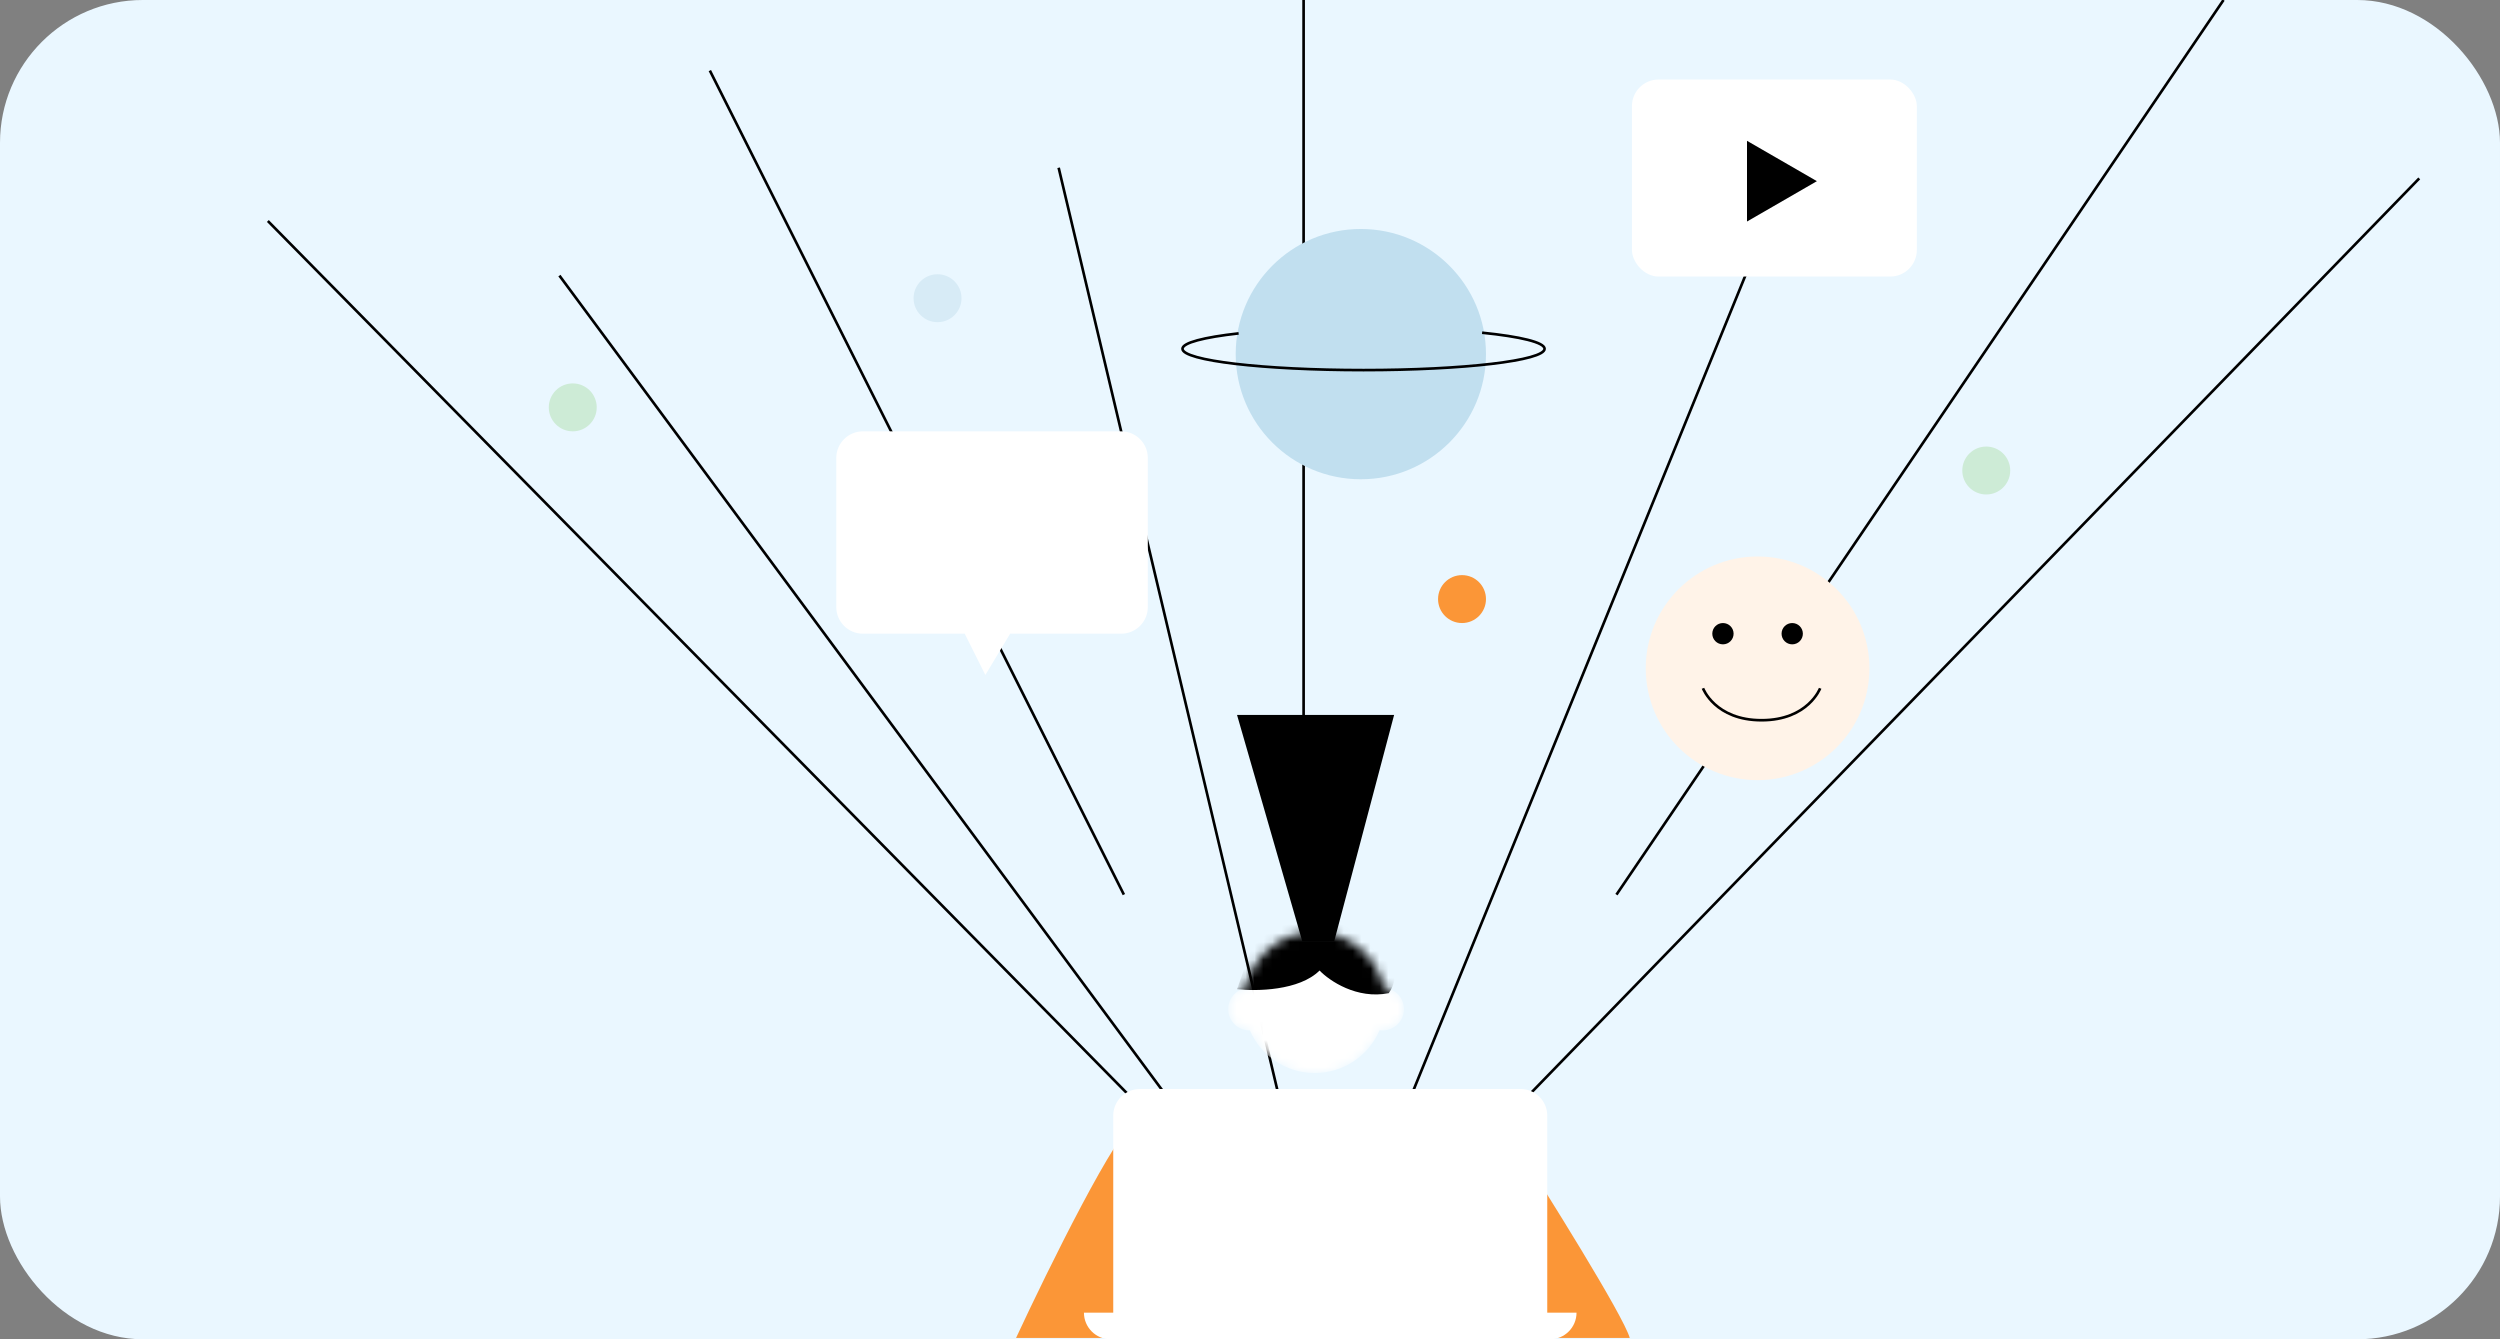 <?xml version="1.0" encoding="UTF-8"?> <svg xmlns="http://www.w3.org/2000/svg" width="280" height="150" viewBox="0 0 280 150" fill="none"><rect x="0" y="0" width="280" height="150" fill="#808080" stroke="none"/><g clip-path="url(#clip0_1797_5431)"><rect width="280" height="150" rx="16" fill="#EAF7FF"></rect><path d="M127.515 123.757L30 24.751M131.391 123.757L62.654 30.865M79.503 7.903L125.875 100.199M118.568 18.787L144.662 128.827M146.004 0V94.682M157.634 123.757L196.998 27.137M181.043 100.199L249.035 0M170.159 123.757L270.954 19.98" stroke="black" stroke-width="0.298"></path><path d="M113.797 149.851H128.26H182.534C181.819 147.346 173.29 133.698 169.115 127.187C156.093 126.243 129.513 124.563 127.365 125.398C125.218 126.233 117.425 142.048 113.797 149.851Z" fill="#FB9637"></path><path fill-rule="evenodd" clip-rule="evenodd" d="M127.665 121.969C126.019 121.969 124.683 123.304 124.683 124.951V147.018H121.402C121.402 148.665 122.737 150 124.384 150H127.646C127.653 150 127.659 150.001 127.665 150.001H170.31C170.316 150.001 170.322 150 170.329 150H173.589C175.236 150 176.571 148.665 176.571 147.018H173.292V124.951C173.292 123.304 171.957 121.969 170.31 121.969H127.665Z" fill="white"></path><mask id="mask0_1797_5431" style="mask-type:alpha" maskUnits="userSpaceOnUse" x="137" y="104" width="21" height="17"><path fill-rule="evenodd" clip-rule="evenodd" d="M154.514 115.384C153.307 118.204 150.507 120.179 147.246 120.179C143.994 120.179 141.201 118.215 139.988 115.408C139.974 115.408 139.959 115.408 139.944 115.408C138.627 115.408 137.559 114.34 137.559 113.022C137.559 111.855 138.398 110.883 139.506 110.677C140.245 107.079 143.43 104.374 147.246 104.374C151.05 104.374 154.225 107.061 154.979 110.64C156.239 110.705 157.24 111.747 157.24 113.022C157.24 114.34 156.172 115.408 154.854 115.408C154.739 115.408 154.625 115.4 154.514 115.384Z" fill="white"></path></mask><g mask="url(#mask0_1797_5431)"><path fill-rule="evenodd" clip-rule="evenodd" d="M154.514 115.384C153.307 118.204 150.507 120.179 147.246 120.179C143.994 120.179 141.201 118.215 139.988 115.408C139.974 115.408 139.959 115.408 139.944 115.408C138.627 115.408 137.559 114.34 137.559 113.022C137.559 111.855 138.398 110.883 139.506 110.677C140.245 107.079 143.43 104.374 147.246 104.374C151.05 104.374 154.225 107.061 154.979 110.64C156.239 110.705 157.24 111.747 157.24 113.022C157.24 114.34 156.172 115.408 154.854 115.408C154.739 115.408 154.625 115.4 154.514 115.384Z" fill="white"></path><path d="M147.791 108.698C145.525 110.965 140.684 111.034 138.547 110.786L141.082 103.629L150.923 102.585C152.265 103.181 155.008 104.643 155.247 105.716C155.545 107.058 157.036 109.146 155.545 111.233C151.966 111.949 148.885 109.841 147.791 108.698Z" fill="black"></path></g><path d="M138.547 80.069L145.853 105.417H149.432L156.141 80.069H138.547Z" fill="black"></path><circle cx="163.746" cy="67.097" r="2.684" fill="#FB9637"></circle><circle cx="105.004" cy="33.4" r="2.684" fill="#D7EBF6"></circle><circle cx="64.149" cy="45.626" r="2.684" fill="#CDEBD6"></circle><circle cx="222.461" cy="52.698" r="2.684" fill="#CDEBD6"></circle><circle cx="196.849" cy="74.851" r="12.525" fill="#FFF3E8"></circle><circle cx="192.97" cy="70.974" r="1.193" fill="black"></circle><circle cx="200.728" cy="70.974" r="1.193" fill="black"></circle><path d="M190.734 77.088C190.734 77.088 192.076 80.666 197.295 80.666C202.514 80.666 203.856 77.088 203.856 77.088" stroke="black" stroke-width="0.298"></path><path fill-rule="evenodd" clip-rule="evenodd" d="M96.646 48.31C94.999 48.31 93.664 49.645 93.664 51.292V67.991C93.664 69.638 94.999 70.974 96.646 70.974H108.05L110.361 75.596L113.135 70.974H125.573C127.22 70.974 128.555 69.638 128.555 67.991V51.292C128.555 49.645 127.22 48.31 125.573 48.31H96.646Z" fill="white"></path><circle cx="152.414" cy="39.662" r="14.016" fill="#C1DFEF"></circle><path d="M138.724 37.339C134.851 37.773 132.438 38.386 132.438 39.066C132.438 40.383 141.516 41.452 152.716 41.452C163.915 41.452 172.994 40.383 172.994 39.066C172.994 38.346 170.282 37.7 165.995 37.263" stroke="black" stroke-width="0.298"></path><rect x="182.777" y="8.906" width="31.909" height="22.068" rx="2.982" fill="white"></rect><path d="M203.492 20.291L195.664 24.811L195.664 15.771L203.492 20.291Z" fill="black"></path></g><defs><clipPath id="clip0_1797_5431"><rect width="280" height="150" fill="white"></rect></clipPath></defs></svg> 